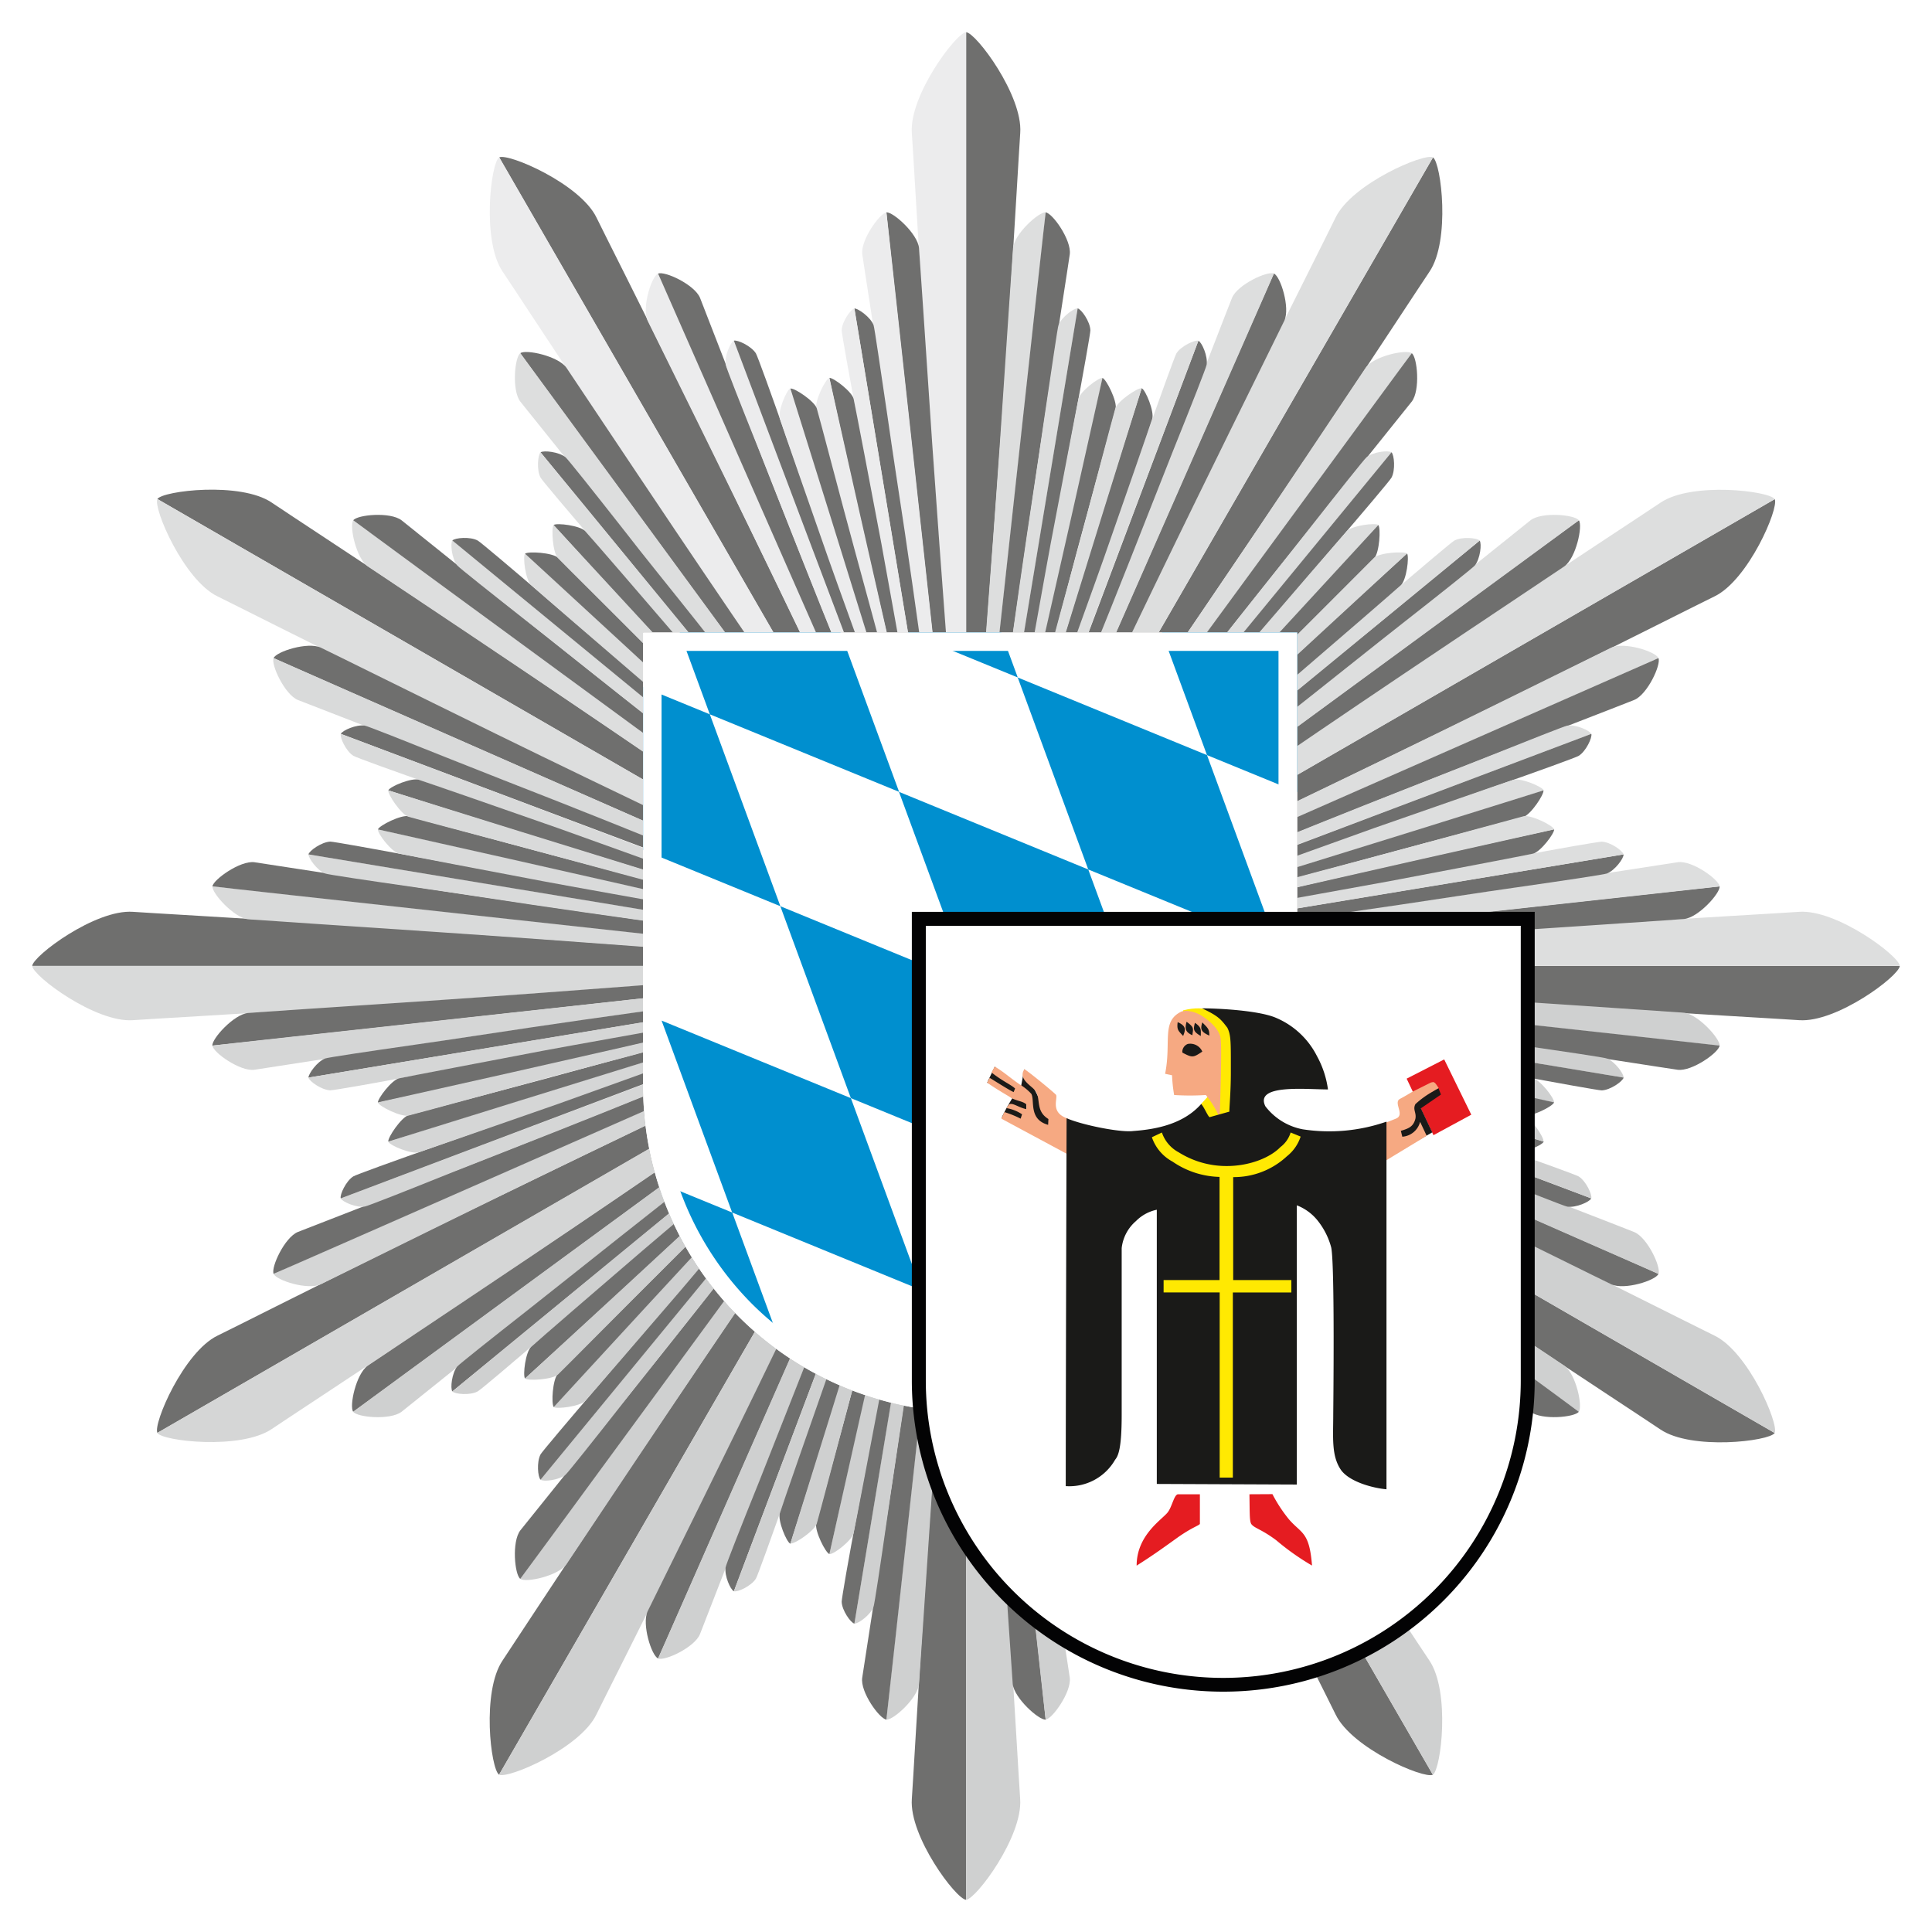 <?xml version="1.0" encoding="UTF-8"?>
<svg width="600" height="600" version="1.1" xmlns="http://www.w3.org/2000/svg">
 <defs>
  <filter id="a" x="-.125" y="-.105" width="1.249" height="1.209" color-interpolation-filters="sRGB">
   <feGaussianBlur stdDeviation="5.156"/>
  </filter>
 </defs>
 <path d="m313.12 101.67c2.046-31.531 3.356-55.246 3.724-60.382 0.839-11.622-13.689-31.081-16.799-31.286v215.79l4.215-0.818c2.435-34.805 6.302-84.015 8.86-123.3z" fill="#6f6f6e"/>
 <path d="m324.74 65.96c-2.046-0.246-9.74 6.65-10.128 11.07-0.184 2.046-2.046 30.242-4.092 60.668-2.824 41.189-6.507 87.186-6.507 87.186l3.253 0.143s17.576-159.05 17.474-159.07z" fill="#dddede"/>
 <path d="m324.74 65.96c2.148 0.225 8.062 8.614 7.489 13.013-0.246 1.944-4.645 29.935-9.208 60.095-6.138 40.923-12.543 86.531-12.543 86.531l-3.212-0.573s17.372-159.07 17.474-159.07z" fill="#6f6f6e"/>
 <path d="m334.68 95.77c-1.187-0.102-5.013 2.721-5.954 5.197-0.307 0.839-2.046 13.034-4.317 28.257-1.575 11.029-3.54 23.756-5.381 36.114-3.151 21.116-6.138 43.706-8.635 60.198l2.783 0.389s21.525-130.16 21.505-130.16z" fill="#dddede"/>
 <path d="m334.68 95.77c1.146 0.266 3.867 4.092 3.949 6.814 0 0.9-2.148 13.034-4.972 28.155-2.046 10.947-4.399 23.51-6.609 35.808-3.806 20.993-8.185 43.481-11.049 59.911l-2.865-0.45s21.505-130.24 21.546-130.24z" fill="#6f6f6e"/>
 <path d="m334.91 123.89c0.532-2.271 6.138-6.63 7.509-6.527 0 0-5.463 25.577-11.929 53.916-4.502 19.807-9.515 40.8-12.768 55.676l-1.821-0.43c4.87-27.009 8.88-49.599 10.415-57.804 2.885-15.101 8.164-42.949 8.594-44.831z" fill="#dddede"/>
 <path d="m346.47 126.86c0.491-2.271-2.844-9.044-4.092-9.494 0 0-16.369 73.661-24.881 109.69l1.923 0.389c7.264-26.457 12.932-48.309 15.08-56.371 4.01-14.855 11.54-42.396 11.97-44.217z" fill="#6f6f6e"/>
 <path d="m286.9 101.67c-2.046-31.531-3.335-55.246-3.724-60.382-0.839-11.622 13.75-31.081 16.86-31.286v215.79l-4.236-0.818c-2.537-34.805-6.323-84.015-8.901-123.3z" fill="#ececed"/>
 <path d="m275.28 65.96c2.046-0.246 9.74 6.65 10.128 11.07 0.184 2.046 2.046 30.242 4.092 60.668 2.865 41.189 6.445 87.145 6.445 87.145l-3.253 0.143s-17.515-159.01-17.413-159.03z" fill="#6f6f6e"/>
 <path d="m275.28 65.98c-2.046 0.225-8.062 8.594-7.489 12.993 0.246 1.944 4.645 29.935 9.208 60.095 6.138 40.923 12.543 86.531 12.543 86.531l3.212-0.573s-17.372-159.07-17.474-159.05z" fill="#ececed"/>
 <path d="m265.34 95.79c1.187 0 5.013 2.701 5.954 5.177 0.307 0.839 2.046 13.034 4.317 28.257 1.575 11.029 3.54 23.756 5.402 36.114 3.151 21.116 6.138 43.706 8.614 60.198l-2.783 0.389s-21.525-130.13-21.505-130.13z" fill="#6f6f6e"/>
 <path d="m265.34 95.79c-1.146 0.266-3.867 4.092-3.949 6.793 0 0.9 2.169 13.034 4.993 28.155 2.046 10.947 4.379 23.51 6.609 35.808 3.785 20.993 8.185 43.481 11.029 59.911l2.865-0.45s-21.505-130.22-21.546-130.22z" fill="#ececed"/>
 <path d="m265.11 123.89c-0.532-2.271-6.282-6.65-7.571-6.548 0 0 5.525 25.597 11.99 53.936 4.522 19.807 9.515 40.8 12.768 55.676l1.821-0.43c-4.87-27.009-8.88-49.599-10.415-57.804-2.844-15.101-8.164-42.949-8.594-44.831z" fill="#6f6f6e"/>
 <path d="m253.49 126.86c-0.491-2.271 2.783-9.064 4.092-9.515 0 0 16.369 73.661 24.942 109.71l-1.923 0.389c-7.264-26.457-12.932-48.309-15.08-56.371-3.99-14.855-11.54-42.396-12.031-44.217z" fill="#ececed"/>
 <path d="m410.53 134.81c17.535-26.272 30.508-46.141 33.393-50.417 6.548-9.637 3.683-33.741 1.105-35.501l-107.91 186.87 4.092 1.412c19.561-28.932 47.327-69.63 69.323-102.37z" fill="#6f6f6e"/>
 <path d="m438.44 109.69c-1.739-1.269-11.765 0.88-14.323 4.522-1.125 1.596-16.819 25.208-33.823 50.519-23.04 34.252-49.23 72.249-49.23 72.249l2.742 1.76s94.716-128.99 94.634-129.05z" fill="#dddede"/>
 <path d="m438.44 109.69c1.739 1.269 2.68 11.499 0 15.019-1.187 1.555-18.988 23.592-38.017 47.43-25.781 32.247-54.161 68.669-54.161 68.669l-2.496-2.046s94.593-129.13 94.675-129.07z" fill="#6f6f6e"/>
 <path d="m432.14 140.46c-0.962-0.675-5.688-0.143-7.734 1.535-0.696 0.573-8.389 10.231-17.883 22.323-6.875 8.758-14.937 18.784-22.733 28.646-13.279 16.697-27.132 34.784-37.567 47.798l2.23 1.739s83.708-102.02 83.687-102.04z" fill="#dddede"/>
 <path d="m432.14 140.46c0.859 0.818 1.269 5.545 0 7.878-0.43 0.818-8.389 10.231-18.415 21.894-7.243 8.471-15.53 18.17-23.612 27.725-13.791 16.369-28.769 33.577-39.511 46.345l-2.271-1.821s83.79-102.04 83.81-102.02z" fill="#6f6f6e"/>
 <path d="m418.29 164.93c1.596-1.698 8.696-2.639 9.76-1.903 0 0-17.515 19.418-37.281 40.739-13.811 14.896-28.646 30.569-38.877 41.844l-1.351-1.31c17.699-20.932 32.472-38.508 37.915-44.851 9.985-11.663 28.523-33.107 29.833-34.518z" fill="#dddede"/>
 <path d="m426.82 173.28c1.575-1.719 2.046-9.249 1.228-10.231 0 0-51.031 55.594-76.383 82.562l1.473 1.31c19.5-19.275 35.337-35.378 41.25-41.291 10.845-10.906 31.122-30.938 32.431-32.35z" fill="#6f6f6e"/>
 <path d="m387.84 121.68c13.996-28.319 24.717-49.496 26.948-54.141 5.095-10.476 27.439-20.052 30.242-18.681l-107.91 186.87-3.253-2.824c15.223-31.408 36.503-75.851 53.977-111.23z" fill="#dddede"/>
 <path d="m395.62 84.95c2.046 0.859 5.115 10.64 3.233 14.671-0.818 1.76-13.423 27.152-26.825 54.55-18.149 37.076-37.976 78.858-37.976 78.858l-2.885-1.514s64.351-146.61 64.454-146.57z" fill="#6f6f6e"/>
 <path d="m395.62 84.95c-2.046-0.859-11.295 3.438-12.993 7.53-0.757 1.801-10.947 28.257-22.078 56.658-15.06 38.427-32.39 81.211-32.39 81.211l3.069 1.105s64.494-146.44 64.392-146.5z" fill="#dddede"/>
 <path d="m372.17 105.82c1.085 0.491 2.987 4.829 2.558 7.448-0.143 0.9-4.645 12.379-10.374 26.6-4.092 10.353-8.819 22.344-13.402 33.986-7.816 19.848-16.533 40.923-22.61 56.433l-2.619-1.044s46.447-123.44 46.447-123.42z" fill="#6f6f6e"/>
 <path d="m372.17 105.82c-1.125-0.327-5.402 1.657-6.814 3.908-0.471 0.778-4.645 12.277-9.76 26.866-3.704 10.517-7.96 22.508-12.277 34.334-7.202 20.073-14.691 41.7-20.461 57.394l2.701 1.044s46.611-123.53 46.611-123.55z" fill="#dddede"/>
 <path d="m357.84 130.05c0.675-2.23-2.046-8.921-3.274-9.474 0 0-8.021 24.942-16.594 52.709-5.995 19.397-12.154 40.104-16.778 54.612l1.801 0.532c9.29-25.822 17.106-47.389 19.868-55.246 5.095-14.528 14.405-41.291 14.978-43.133z" fill="#6f6f6e"/>
 <path d="m346.37 126.83c0.696-2.23 6.916-6.466 8.185-6.261 0 0-22.508 72.045-33.27 107.5l-1.862-0.634c6.936-26.6 12.952-48.309 15.141-56.371 4.01-14.835 11.233-42.396 11.806-44.238z" fill="#dddede"/>
 <path d="m478.32 212.18c28.339-13.996 49.496-24.717 54.141-26.968 10.497-5.074 20.073-27.398 18.702-30.201l-186.87 107.89 2.803 3.253c31.408-15.223 75.851-36.503 111.23-53.977z" fill="#6f6f6e"/>
 <path d="m515.05 204.38c-0.859-2.046-10.619-5.115-14.65-3.253-1.78 0.839-27.152 13.443-54.55 26.845-37.076 18.149-78.777 37.956-78.777 37.956l1.514 2.905s146.5-64.351 146.46-64.454z" fill="#dddede"/>
 <path d="m515.05 204.38c0.859 2.046-3.417 11.295-7.53 12.993-1.801 0.757-28.237 10.947-56.637 22.078-38.447 15.08-81.211 32.452-81.211 32.452l-1.105-3.069s146.44-64.454 146.48-64.454z" fill="#6f6f6e"/>
 <path d="m494.18 227.91c-0.491-1.064-4.829-2.987-7.448-2.558-0.9 0.164-12.277 4.665-26.6 10.394-10.353 4.092-22.344 8.798-33.986 13.382-19.848 7.837-40.923 16.553-56.453 22.63l1.064 2.619s123.44-46.427 123.42-46.468z" fill="#dddede"/>
 <path d="m494.2 227.91c0.348 1.125-1.657 5.422-3.908 6.814-0.778 0.491-12.277 4.665-26.886 9.781-10.517 3.704-22.508 7.96-34.314 12.277-20.073 7.223-41.7 14.712-57.292 20.461l-1.044-2.721s123.42-46.652 123.44-46.611z" fill="#6f6f6e"/>
 <path d="m469.97 242.18c2.23-0.675 8.901 2.046 9.453 3.274 0 0-24.922 8.021-52.688 16.594-19.418 5.995-40.104 12.154-54.612 16.778l-0.532-1.801c25.802-9.29 47.389-17.106 55.246-19.889 14.528-5.074 41.291-14.405 43.133-14.957z" fill="#dddede"/>
 <path d="m473.19 253.65c2.23-0.696 6.404-6.977 6.138-8.185 0 0-72.004 22.63-107.44 33.291l0.634 1.883c26.6-6.957 48.289-12.973 56.351-15.141 14.916-4.051 42.478-11.274 44.319-11.847z" fill="#6f6f6e"/>
 <path d="m465.25 189.53c26.272-17.535 46.161-30.528 50.417-33.414 9.658-6.548 33.761-3.683 35.501-1.105l-186.85 107.91-1.412-4.092c28.871-19.561 69.528-47.409 102.35-69.303z" fill="#dddede"/>
 <path d="m490.33 161.58c1.269 1.719-0.88 11.745-4.522 14.323-1.596 1.125-25.208 16.799-50.519 33.823-34.252 23.04-72.27 49.23-72.27 49.23l-1.739-2.742s128.99-94.798 129.05-94.634z" fill="#6f6f6e"/>
 <path d="m490.33 161.58c-1.269-1.739-11.499-2.701-15.019 0-1.555 1.187-23.592 18.988-47.43 38.038-32.268 25.74-68.669 54.121-68.669 54.121l2.046 2.496s129.13-94.573 129.07-94.655z" fill="#dddede"/>
 <path d="m459.52 167.88c0.696 0.962 0.184 5.668-1.494 7.734-0.593 0.696-10.231 8.389-22.323 17.863-8.778 6.896-18.804 14.957-28.646 22.733-16.697 13.279-34.784 27.152-47.818 37.588l-1.739-2.23s102-83.708 102.02-83.687z" fill="#6f6f6e"/>
 <path d="m459.52 167.88c-0.798-0.859-5.504-1.269-7.857 0-0.798 0.43-10.231 8.389-21.894 18.415-8.451 7.264-18.149 15.551-27.705 23.633-16.369 13.791-33.577 28.769-46.345 39.511l1.821 2.271s102.02-83.79 101.98-83.831z" fill="#dddede"/>
 <path d="m435.07 181.73c1.719-1.596 2.639-8.778 1.903-9.842 0 0-19.397 17.597-40.718 37.363-14.896 13.811-30.692 28.646-41.844 38.877l1.289 1.35c20.953-17.699 38.508-32.472 44.851-37.915 11.663-10.006 33.107-28.523 34.518-29.833z" fill="#6f6f6e"/>
 <path d="m426.74 173.2c1.719-1.575 9.228-2.046 10.231-1.31 0 0-55.573 51.154-82.562 76.464l-1.289-1.473c19.275-19.52 35.378-35.357 41.291-41.25 10.885-10.845 30.958-31.122 32.329-32.431z" fill="#dddede"/>
 <path d="m498.35 313.1c31.511 2.046 55.246 3.356 60.361 3.724 11.643 0.859 31.081-13.709 31.286-16.84h-215.79l0.798 4.236c34.825 2.476 83.974 6.323 123.34 8.88z" fill="#6f6f6e"/>
 <path d="m534.04 324.74c0.246-2.046-6.63-9.74-11.07-10.231-1.944-0.164-30.222-2.046-60.648-4.092-41.209-2.824-87.207-6.507-87.207-6.507l-0.143 3.274s159.07 17.658 159.07 17.556z" fill="#cfd0d0"/>
 <path d="m534.04 324.72c-0.225 2.148-8.614 8.082-13.013 7.509-1.944-0.246-29.935-4.645-60.095-9.208-40.821-6.138-86.531-12.543-86.531-12.543l0.573-3.233s159.07 17.392 159.07 17.474z" fill="#6f6f6e"/>
 <path d="m504.21 334.66c0.123-1.166-2.68-4.993-5.177-5.934-0.839-0.327-13.034-2.148-28.257-4.317-11.029-1.575-23.756-3.54-36.114-5.402-21.096-3.151-43.685-6.138-60.198-8.635l-0.389 2.803s130.13 21.525 130.13 21.485z" fill="#cfd0d0"/>
 <path d="m504.23 334.66c-0.266 1.146-4.092 3.867-6.793 3.97-0.921 0-13.054-2.169-28.175-4.993-10.947-2.046-23.49-4.379-35.808-6.609-20.993-3.785-43.46-8.185-59.891-11.029l0.45-2.885s130.24 21.505 130.22 21.546z" fill="#6f6f6e"/>
 <path d="m476.11 334.91c2.271 0.532 6.65 6.138 6.527 7.509 0 0-25.577-5.484-53.895-11.929-19.807-4.522-40.923-9.515-55.696-12.768l0.45-1.821c26.989 4.849 49.578 8.88 57.783 10.415 15.121 2.885 42.949 8.164 44.831 8.594z" fill="#cfd0d0"/>
 <path d="m473.17 346.45c2.271 0.512 9.024-2.824 9.474-4.092 0 0-73.661-16.369-109.69-24.881l-0.389 1.923c26.457 7.264 48.309 12.932 56.392 15.08 14.835 4.01 42.335 11.561 44.217 11.97z" fill="#6f6f6e"/>
 <path d="m498.35 286.9c31.511-2.046 55.246-3.356 60.361-3.724 11.643-0.839 31.081 13.689 31.286 16.799h-215.79l0.798-4.215c34.825-2.517 83.974-6.302 123.34-8.86z" fill="#dddede"/>
 <path d="m534.04 275.28c0.246 2.046-6.63 9.74-11.07 10.128-1.944 0.184-30.222 2.046-60.648 4.092-41.209 2.824-87.207 6.507-87.207 6.507l-0.143-3.253s159.07-17.576 159.07-17.474z" fill="#6f6f6e"/>
 <path d="m534.04 275.28c-0.205-2.148-8.614-8.185-13.013-7.509-1.944 0.266-29.935 4.665-60.095 9.228-40.821 6.138-86.531 12.543-86.531 12.543l0.573 3.212s159.09-17.372 159.07-17.474z" fill="#dddede"/>
 <path d="m504.21 265.34c0.123 1.166-2.68 4.993-5.177 5.934-0.839 0.327-13.034 2.148-28.257 4.338-11.029 1.575-23.756 3.54-36.114 5.381-21.096 3.151-43.706 6.138-60.198 8.635l-0.389-2.783s130.13-21.546 130.13-21.505z" fill="#6f6f6e"/>
 <path d="m504.21 265.34c-0.266-1.146-4.092-3.867-6.793-3.949-0.9 0-13.034 2.046-28.155 4.972-10.947 2.046-23.49 4.379-35.808 6.609-20.993 3.806-43.46 8.185-59.891 11.049l0.45 2.865s130.22-21.505 130.2-21.546z" fill="#dddede"/>
 <path d="m476.11 265.11c2.271-0.532 6.67-6.282 6.548-7.571 0 0-25.597 5.525-53.916 11.99-19.807 4.502-40.923 9.515-55.696 12.768l0.45 1.821c26.989-4.87 49.578-8.88 57.783-10.415 15.121-2.844 42.949-8.164 44.831-8.594z" fill="#6f6f6e"/>
 <path d="m473.17 253.49c2.271-0.491 9.044 2.783 9.494 4.092 0 0-73.661 16.369-109.71 24.942l-0.389-1.923c26.457-7.264 48.309-12.932 56.392-15.101 14.835-3.99 42.335-11.52 44.217-12.011z" fill="#dddede"/>
 <path d="m465.23 410.51c26.272 17.535 46.141 30.528 50.417 33.414 9.658 6.548 33.761 3.683 35.501 1.105l-186.85-107.91-1.432 4.092c28.892 19.561 69.548 47.327 102.37 69.303z" fill="#6f6f6e"/>
 <path d="m490.31 438.44c1.269-1.739-0.88-11.765-4.502-14.323-1.617-1.105-25.208-16.799-50.519-33.823-34.273-23.04-72.27-49.23-72.27-49.23l-1.739 2.762s128.97 94.675 129.03 94.614z" fill="#cfd0d0"/>
 <path d="m490.31 438.44c-1.269 1.719-11.479 2.68-14.998 0-1.555-1.187-23.612-18.988-47.45-38.017-32.268-25.761-68.669-54.141-68.669-54.141l2.046-2.496s129.13 94.573 129.07 94.655z" fill="#6f6f6e"/>
 <path d="m459.52 432.14c0.696-0.982 0.184-5.688-1.514-7.734-0.573-0.716-10.231-8.389-22.303-17.883-8.778-6.875-18.804-14.937-28.646-22.733-16.717-13.279-34.784-27.152-47.818-37.567l-1.739 2.23s102 83.708 102.02 83.687z" fill="#cfd0d0"/>
 <path d="m459.54 432.14c-0.818 0.859-5.525 1.269-7.878 0-0.798-0.43-10.231-8.389-21.894-18.415-8.471-7.243-18.17-15.551-27.705-23.633-16.369-13.771-33.577-28.748-46.345-39.511l1.821-2.251s102.02 83.79 102 83.81z" fill="#6f6f6e"/>
 <path d="m435.07 418.29c1.698 1.596 2.619 8.778 1.883 9.822 0 0-19.397-17.576-40.698-37.342-14.896-13.811-30.692-28.646-41.844-38.877l1.289-1.371c20.953 17.72 38.508 32.493 44.851 37.936 11.663 9.985 33.107 28.523 34.518 29.833z" fill="#cfd0d0"/>
 <path d="m426.74 426.82c1.719 1.575 9.228 2.046 10.231 1.228 0 0-55.594-51.031-82.562-76.403l-1.289 1.494c19.275 19.5 35.357 35.337 41.271 41.25 10.885 10.845 30.979 31.122 32.35 32.431z" fill="#6f6f6e"/>
 <path d="m478.32 387.84c28.319 13.996 49.496 24.697 54.141 26.948 10.497 5.095 20.052 27.439 18.681 30.242l-186.85-107.91 2.803-3.253c31.408 15.203 75.851 36.503 111.23 53.977z" fill="#cfd0d0"/>
 <path d="m515.05 395.62c-0.859 2.046-10.619 5.115-14.65 3.233-1.78-0.818-27.152-13.423-54.55-26.825-37.097-18.149-78.777-37.976-78.777-37.976l1.514-2.905s146.5 64.372 146.46 64.474z" fill="#6f6f6e"/>
 <path d="m515.05 395.62c0.88-2.046-3.417-11.295-7.53-12.993-1.801-0.757-28.237-10.947-56.637-22.078-38.447-15.08-81.211-32.411-81.211-32.411l-1.125 3.069s146.46 64.494 146.5 64.413z" fill="#cfd0d0"/>
 <path d="m494.18 372.17c-0.491 1.085-4.829 2.987-7.448 2.558-0.9-0.143-12.277-4.665-26.6-10.374-10.333-4.092-22.344-8.819-33.966-13.402-19.868-7.816-40.923-16.533-56.453-22.61l1.064-2.619s123.42 46.447 123.4 46.447z" fill="#6f6f6e"/>
 <path d="m494.18 372.17c0.348-1.125-1.637-5.402-3.908-6.814-0.757-0.471-12.277-4.645-26.866-9.76-10.517-3.704-22.508-7.96-34.314-12.277-20.093-7.202-41.7-14.712-57.292-20.461l-1.044 2.701z" fill="#cfd0d0"/>
 <path d="m469.97 357.84c2.23 0.675 8.901-2.046 9.453-3.294 0 0-24.942-8-52.709-16.574-19.397-5.995-40.084-12.175-54.612-16.799l-0.512 1.801c25.802 9.29 47.368 17.106 55.246 19.889 14.507 5.095 41.271 14.405 43.133 14.978z" fill="#6f6f6e"/>
 <path d="m473.19 346.37c2.21 0.696 6.445 6.916 6.138 8.185 0 0-72.045-22.508-107.5-33.25l0.634-1.862c26.6 6.936 48.309 12.952 56.371 15.121 14.957 4.01 42.519 11.213 44.36 11.806z" fill="#cfd0d0"/>
 <path d="m387.84 478.32c13.975 28.339 24.697 49.496 26.948 54.141 5.095 10.497 27.398 20.073 30.201 18.702l-107.87-186.87-3.253 2.803c15.223 31.408 36.503 75.851 53.977 111.23z" fill="#6f6f6e"/>
 <path d="m395.62 515.05c1.944-0.859 5.115-10.619 3.233-14.65-0.818-1.78-13.423-27.152-26.845-54.55-18.149-37.076-37.956-78.777-37.956-78.777l-2.885 1.514s64.351 146.48 64.454 146.46z" fill="#cfd0d0"/>
 <path d="m395.62 515.05c-2.046 0.859-11.295-3.417-13.013-7.53-0.737-1.801-10.947-28.237-22.057-56.637-15.08-38.447-32.411-81.211-32.411-81.211l3.069-1.125s64.494 146.46 64.413 146.5z" fill="#6f6f6e"/>
 <path d="m372.17 494.2c1.064-0.491 2.967-4.849 2.537-7.468-0.143-0.9-4.665-12.277-10.394-26.6-4.092-10.333-8.798-22.323-13.382-33.966-7.816-19.868-16.553-40.923-22.63-56.453l-2.619 1.064s46.488 123.44 46.488 123.42z" fill="#cfd0d0"/>
 <path d="m372.17 494.2c-1.146 0.348-5.443-1.657-6.834-3.908-0.491-0.778-4.665-12.277-9.781-26.886-3.683-10.517-7.939-22.508-12.175-34.314-7.202-20.073-14.691-41.7-20.461-57.292l2.721-1.044s46.529 123.42 46.529 123.44z" fill="#6f6f6e"/>
 <path d="m357.84 469.91c0.675 2.23-2.046 8.921-3.274 9.474 0 0-8.021-24.942-16.594-52.709-5.995-19.397-12.154-40.084-16.778-54.612l1.801-0.532c9.29 25.822 17.106 47.389 19.868 55.246 5.136 14.528 14.446 41.291 14.978 43.133z" fill="#cfd0d0"/>
 <path d="m346.35 473.19c0.716 2.23 6.977 6.404 8.185 6.138 0 0-22.63-72.004-33.311-107.46l-1.862 0.634c6.936 26.6 12.952 48.309 15.121 56.371 4.092 14.916 11.295 42.478 11.868 44.319z" fill="#6f6f6e"/>
 <path d="m410.49 465.27c17.535 26.252 30.508 46.141 33.414 50.417 6.527 9.637 3.663 33.741 1.084 35.48l-107.91-186.85 4.092-1.412c19.561 28.871 47.368 69.548 69.323 102.37z" fill="#cfd0d0"/>
 <path d="m438.44 490.33c-1.739 1.269-11.765-0.9-14.323-4.522-1.125-1.596-16.799-25.208-33.823-50.519-23.04-34.273-49.23-72.27-49.23-72.27l2.762-1.739s94.696 128.99 94.614 129.05z" fill="#6f6f6e"/>
 <path d="m438.44 490.33c1.739-1.269 2.68-11.499 0-15.019-1.187-1.555-18.988-23.592-38.038-47.45-25.74-32.268-54.121-68.669-54.121-68.669l-2.496 2.046s94.573 129.15 94.655 129.09z" fill="#cfd0d0"/>
 <path d="m432.12 459.52c-0.962 0.675-5.668 0.164-7.734-1.494-0.696-0.593-8.369-10.231-17.863-22.323-6.896-8.778-14.957-18.804-22.733-28.646-13.279-16.717-27.152-34.784-37.567-47.818l2.23-1.739s83.708 102 83.667 102.02z" fill="#6f6f6e"/>
 <path d="m432.12 459.52c0.859-0.798 1.289-5.504 0-7.857-0.43-0.798-8.389-10.231-18.415-21.894-7.243-8.451-15.551-18.149-23.633-27.705-13.771-16.369-28.769-33.577-39.511-46.366l-2.251 1.841s83.79 102.02 83.81 101.98z" fill="#cfd0d0"/>
 <path d="m418.29 435.07c1.575 1.719 8.758 2.639 9.822 1.903 0 0-17.597-19.418-37.342-40.718-13.811-14.896-28.646-30.692-38.877-41.844l-1.351 1.289c17.699 20.953 32.452 38.508 37.895 44.851 10.006 11.663 28.523 33.107 29.853 34.518z" fill="#6f6f6e"/>
 <path d="m426.8 426.74c1.575 1.719 2.046 9.228 1.31 10.231 0 0-51.154-55.573-76.464-82.562l1.473-1.289c19.52 19.275 35.357 35.378 41.25 41.271 10.865 10.906 31.142 30.979 32.431 32.35z" fill="#cfd0d0"/>
 <path d="m286.9 498.35c-2.046 31.511-3.356 55.246-3.724 60.361-0.839 11.643 13.73 31.081 16.84 31.286v-215.79l-4.215 0.798c-2.558 34.825-6.343 83.974-8.901 123.34z" fill="#6f6f6e"/>
 <path d="m275.28 534.04c2.046 0.246 9.74-6.63 10.128-11.07 0.164-1.944 2.046-30.242 4.092-60.668 2.824-41.189 6.507-87.186 6.507-87.186l-3.253-0.143s-17.576 159.05-17.474 159.07z" fill="#cfd0d0"/>
 <path d="m275.28 534.04c-2.148-0.246-8.185-8.614-7.509-13.013 0.266-1.944 4.665-29.935 9.228-60.095 6.138-40.821 12.543-86.531 12.543-86.531l3.212 0.573s-17.392 159.07-17.474 159.07z" fill="#6f6f6e"/>
 <path d="m265.34 504.21c1.166 0.123 5.013-2.68 5.934-5.177 0.327-0.839 2.148-13.034 4.338-28.257 1.575-11.029 3.54-23.756 5.381-36.114 3.151-21.116 6.138-43.706 8.635-60.198l-2.803-0.389s-21.525 130.13-21.485 130.13z" fill="#cfd0d0"/>
 <path d="m265.34 504.23c-1.146-0.266-3.867-4.092-3.949-6.793 0-0.921 2.046-13.054 4.972-28.175 2.046-10.947 4.399-23.49 6.609-35.808 3.806-20.993 8.185-43.46 11.049-59.891l2.865 0.45s-21.505 130.22-21.546 130.22z" fill="#6f6f6e"/>
 <path d="m265.11 476.11c-0.532 2.271-6.138 6.65-7.509 6.527 0 0 5.463-25.577 11.929-53.895 4.502-19.807 9.494-40.923 12.747-55.696l1.841 0.45c-4.87 26.989-8.88 49.578-10.415 57.783-2.844 15.121-8.164 42.949-8.594 44.831z" fill="#cfd0d0"/>
 <path d="m253.49 473.14c-0.512 2.292 2.844 9.044 4.092 9.494 0 0 16.369-73.661 24.881-109.69l-1.944-0.389c-7.243 26.457-12.932 48.309-15.08 56.392-3.929 14.835-11.458 42.314-11.949 44.197z" fill="#6f6f6e"/>
 <path d="m313.1 498.35c2.046 31.511 3.356 55.246 3.724 60.361 0.839 11.643-13.689 31.081-16.799 31.286v-215.79l4.236 0.798c2.435 34.825 6.282 83.974 8.839 123.34z" fill="#cfd0d0"/>
 <path d="m324.74 534.04c-2.046 0.246-9.76-6.65-10.231-11.07-0.164-1.944-2.046-30.222-4.092-60.668-2.824-41.189-6.507-87.186-6.507-87.186l3.274-0.143s17.658 159.07 17.556 159.07z" fill="#6f6f6e"/>
 <path d="m324.74 534.04c2.046-0.205 8.062-8.594 7.489-12.993-0.246-1.944-4.645-29.935-9.208-60.095-6.138-40.821-12.543-86.531-12.543-86.531l-3.212 0.573s17.372 159.07 17.474 159.05z" fill="#cfd0d0"/>
 <path d="m334.66 504.21c-1.166 0.123-4.993-2.68-5.934-5.177-0.327-0.839-2.148-13.034-4.317-28.257-1.575-11.029-3.56-23.756-5.402-36.114-3.151-21.096-6.138-43.706-8.635-60.198l2.803-0.389s21.525 130.13 21.485 130.13z" fill="#6f6f6e"/>
 <path d="m334.66 504.23c1.146-0.266 3.867-4.092 3.949-6.814 0-0.9-2.046-13.034-4.972-28.155-2.046-10.947-4.379-23.49-6.609-35.808-3.785-20.993-8.185-43.46-11.029-59.891l-2.885 0.45s21.505 130.24 21.546 130.22z" fill="#cfd0d0"/>
 <path d="m334.91 476.11c0.512 2.271 6.282 6.67 7.571 6.548 0 0-5.545-25.597-11.99-53.916-4.522-19.807-9.515-40.923-12.768-55.696l-1.821 0.45c4.87 26.989 8.86 49.578 10.415 57.783 2.885 15.121 8.144 42.949 8.594 44.831z" fill="#6f6f6e"/>
 <path d="m346.45 473.14c0.512 2.292-2.762 9.064-3.97 9.515 0 0-16.471-73.661-24.963-109.71l2.046-0.389c7.264 26.457 12.932 48.309 15.08 56.371 3.847 14.855 11.397 42.355 11.806 44.217z" fill="#cfd0d0"/>
 <path d="m189.49 465.23c-17.535 26.272-30.508 46.079-33.393 50.417-6.568 9.658-3.704 33.761-1.105 35.501l107.91-186.85-4.092-1.432c-19.643 28.892-47.43 69.548-69.323 102.37z" fill="#6f6f6e"/>
 <path d="m161.58 490.33c1.719 1.269 11.745-0.9 14.323-4.522 1.125-1.617 16.799-25.229 33.823-50.519 23.04-34.273 49.23-72.27 49.23-72.27l-2.742-1.76s-94.798 129.01-94.634 129.07z" fill="#cfd0d0"/>
 <path d="m161.58 490.33c-1.739-1.269-2.701-11.499 0-15.039 1.207-1.535 19.009-23.592 38.038-47.43 25.761-32.268 54.121-68.669 54.121-68.669l2.517 2.046s-94.593 129.13-94.675 129.09z" fill="#6f6f6e"/>
 <path d="m167.88 459.54c0.962 0.675 5.688 0.143 7.734-1.535 0.696-0.573 8.389-10.231 17.863-22.303 6.896-8.778 14.957-18.804 22.733-28.646 13.279-16.717 27.152-34.784 37.588-47.818l-2.23-1.739s-83.728 102.02-83.687 102.04z" fill="#cfd0d0"/>
 <path d="m167.88 459.54c-0.859-0.818-1.269-5.525 0-7.878 0.45-0.798 8.41-10.231 18.415-21.894 7.264-8.471 15.551-18.17 23.633-27.725 13.791-16.267 28.769-33.577 39.511-46.345l2.271 1.821s-83.81 102.04-83.831 102.02z" fill="#6f6f6e"/>
 <path d="m181.73 435.07c-1.596 1.698-8.778 2.619-9.842 1.883 0 0 17.597-19.397 37.363-40.698 13.791-14.896 28.646-30.692 38.877-41.844l1.35 1.289c-17.699 20.953-32.493 38.508-37.915 44.851-10.006 11.663-28.523 33.107-29.833 34.518z" fill="#cfd0d0"/>
 <path d="m173.2 426.74c-1.575 1.698-2.046 9.228-1.228 10.231 0 0 51.031-55.594 76.383-82.562l-1.473-1.31c-19.52 19.295-35.357 35.378-41.25 41.291-10.845 10.885-31.122 30.979-32.431 32.35z" fill="#6f6f6e"/>
 <path d="m212.18 478.32c-13.934 28.319-24.717 49.496-26.968 54.141-5.074 10.497-27.418 20.052-30.222 18.681l107.91-186.85 3.253 2.803c-15.223 31.408-36.503 75.851-53.977 111.23z" fill="#cfd0d0"/>
 <path d="m204.38 515.05c-2.046-0.859-5.115-10.64-3.253-14.65 0.839-1.78 13.443-27.152 26.845-54.55 18.149-37.097 37.956-78.777 37.956-78.777l2.905 1.514s-64.351 146.5-64.454 146.46z" fill="#6f6f6e"/>
 <path d="m204.38 515.05c2.046 0.88 11.295-3.417 12.993-7.53 0.737-1.801 10.947-28.257 22.078-56.658 15.06-38.427 32.39-81.211 32.39-81.211l-3.069-1.105s-64.392 146.46-64.392 146.5z" fill="#cfd0d0"/>
 <path d="m227.91 494.18c-1.064-0.491-2.987-4.829-2.558-7.448 0.143-0.9 4.665-12.379 10.394-26.6 4.092-10.353 8.798-22.344 13.402-33.986 7.816-19.848 16.533-40.923 22.61-56.433l2.619 1.064s-46.427 123.42-46.468 123.4z" fill="#6f6f6e"/>
 <path d="m227.91 494.18c1.146 0.348 5.443-1.657 6.834-3.908 0.491-0.778 4.665-12.379 9.781-26.886 3.704-10.497 7.939-22.508 12.175-34.314 7.223-20.073 14.712-41.7 20.461-57.394l-2.721-1.044s-46.55 123.55-46.529 123.55z" fill="#cfd0d0"/>
 <path d="m242.18 469.97c-0.675 2.23 2.046 8.901 3.274 9.453 0 0 8-24.942 16.574-52.709 6.016-19.397 12.277-40.084 16.799-54.612l-1.801-0.512c-9.29 25.802-17.106 47.368-19.868 55.246-5.095 14.507-14.425 41.271-14.978 43.133z" fill="#6f6f6e"/>
 <path d="m253.65 473.19c-0.696 2.21-6.936 6.445-8.185 6.138 0 0 22.508-72.045 33.25-107.5l1.862 0.634c-6.916 26.6-12.952 48.309-15.121 56.371-4.01 14.957-11.233 42.519-11.806 44.36z" fill="#cfd0d0"/>
 <path d="m121.7 387.82c-28.339 13.996-49.496 24.717-54.141 26.968-10.497 5.095-20.073 27.398-18.681 30.201l186.89-107.89-2.824-3.253c-31.429 15.223-75.891 36.524-111.25 53.977z" fill="#6f6f6e"/>
 <path d="m84.97 395.6c0.859 2.046 10.619 5.136 14.65 3.253 1.76-0.818 27.152-13.443 54.55-26.845 37.076-18.149 78.858-37.956 78.858-37.956l-1.514-2.905s-146.59 64.372-146.54 64.454z" fill="#d5d6d6"/>
 <path d="m84.97 395.6c-0.859-2.046 3.417-11.274 7.509-12.993 1.821-0.757 28.257-10.947 56.658-22.057 38.427-15.08 81.211-32.411 81.211-32.411l1.105 3.069s-146.44 64.494-146.48 64.392z" fill="#6f6f6e"/>
 <path d="m105.82 372.17c0.491 1.064 4.829 2.967 7.448 2.537 0.921-0.143 12.379-4.665 26.6-10.394 10.353-4.092 22.344-8.798 33.986-13.382 19.848-7.837 40.923-16.553 56.433-22.63l-1.044-2.619s-123.44 46.488-123.42 46.488z" fill="#d5d6d6"/>
 <path d="m105.82 372.17c-0.348-1.146 1.657-5.443 3.908-6.834 0.778-0.491 12.277-4.665 26.866-9.781 10.538-3.704 22.508-7.96 34.334-12.277 20.073-7.202 41.7-14.691 57.292-20.461l1.064 2.721z" fill="#6f6f6e"/>
 <path d="m130.05 357.84c-2.23 0.696-8.921-2.046-9.453-3.274 0 0 24.922-8 52.688-16.574 19.397-6.016 40.104-12.175 54.612-16.799l0.532 1.801c-25.802 9.29-47.389 17.106-55.246 19.889-14.528 5.074-41.291 14.384-43.133 14.957z" fill="#d5d6d6"/>
 <path d="m126.83 346.35c-2.23 0.696-6.466 6.936-6.241 8.185 0 0 72.024-22.508 107.48-33.27l-0.634-1.862c-26.6 6.936-48.289 12.952-56.371 15.141-14.835 4.01-42.396 11.233-44.238 11.806z" fill="#6f6f6e"/>
 <path d="m134.81 410.35c-26.252 17.535-46.12 30.528-50.397 33.434-9.637 6.548-33.843 3.806-35.582 1.228l186.96-108.04 1.412 4.092c-28.892 19.541-69.548 47.471-102.39 69.282z" fill="#d5d6d6"/>
 <path d="m109.69 438.44c-1.269-1.739 0.88-11.765 4.522-14.323 1.596-1.125 25.208-16.799 50.519-33.823 34.252-23.04 72.27-49.23 72.27-49.23l1.739 2.742s-128.99 94.716-129.05 94.634z" fill="#6f6f6e"/>
 <path d="m109.69 438.44c1.248 1.739 11.479 2.68 15.019 0 1.535-1.187 23.592-18.988 47.43-38.017 32.247-25.781 68.669-54.161 68.669-54.161l-2.046-2.496s-129.13 94.593-129.07 94.675z" fill="#cfd0d0"/>
 <path d="m140.48 432.12c-0.675-0.962-0.164-5.668 1.514-7.734 0.593-0.696 10.231-8.369 22.323-17.863 8.758-6.896 18.804-14.957 28.646-22.733 16.697-13.279 34.784-27.152 47.818-37.588l1.719 2.23s-102 83.728-102.02 83.687z" fill="#6f6f6e"/>
 <path d="m140.48 432.12c0.798 0.859 5.525 1.289 7.857 0 0.818-0.409 10.231-8.389 21.894-18.415 8.471-7.243 18.17-15.551 27.725-23.633 16.369-13.791 33.577-28.769 46.345-39.511l-1.821-2.271s-102.04 83.81-102 83.831z" fill="#cfd0d0"/>
 <path d="m164.93 418.29c-1.698 1.575-2.619 8.758-1.882 9.822 0 0 19.397-17.597 40.718-37.342 14.896-13.811 30.569-28.646 41.844-38.877l-1.31-1.35c-20.932 17.72-38.488 32.472-44.831 37.915-11.663 9.985-33.127 28.503-34.539 29.833z" fill="#6f6f6e"/>
 <path d="m173.3 426.86c-1.719 1.575-9.249 2.046-10.231 1.248 0 0 55.573-51.031 82.562-76.403l1.31 1.473c-19.295 19.52-35.378 35.357-41.291 41.25-10.906 10.845-30.938 31.122-32.35 32.431z" fill="#cfd0d0"/>
 <path d="m101.67 286.9c-31.531-2.046-55.246-3.356-60.361-3.724-11.643-0.859-31.081 13.689-31.306 16.799h215.79l-0.798-4.236c-34.825-2.496-84.035-6.282-123.32-8.839z" fill="#6f6f6e"/>
 <path d="m65.98 275.26c-0.246 2.046 6.63 9.74 11.07 10.231 1.944 0.164 30.222 2.046 60.648 4.092 41.189 2.783 87.145 6.364 87.145 6.364l0.123-3.274s-158.96-17.515-158.99-17.413z" fill="#d9dada"/>
 <path d="m65.98 275.26c0.225-2.046 8.594-8.062 13.013-7.489 2.046 0.266 29.935 4.645 60.095 9.208 40.923 6.138 86.531 12.543 86.531 12.543l-0.573 3.233s-159.09-17.392-159.07-17.495z" fill="#6f6f6e"/>
 <path d="m95.79 265.34c0 1.166 2.701 4.993 5.177 5.934 0.859 0.327 13.054 2.148 28.278 4.317 11.029 1.575 23.735 3.56 36.114 5.402 21.096 3.151 43.685 6.138 60.177 8.635l0.409-2.803s-130.16-21.525-130.16-21.485z" fill="#d9dada"/>
 <path d="m95.79 265.34c0.266-1.146 4.092-3.867 6.793-3.97 0.921 0 13.054 2.169 28.155 4.993 10.967 2.046 23.51 4.379 35.828 6.609 20.993 3.785 43.46 8.185 59.891 11.029l-0.45 2.885s-130.22-21.505-130.22-21.546z" fill="#6f6f6e"/>
 <path d="m123.89 265.09c-2.251-0.532-6.63-6.138-6.527-7.509 0 0 25.577 5.484 53.916 11.949 19.807 4.502 40.8 9.494 55.696 12.747l-0.45 1.821c-26.989-4.849-49.599-8.86-57.804-10.415-15.101-2.844-42.949-8.164-44.831-8.594z" fill="#d9dada"/>
 <path d="m126.86 253.49c-2.271-0.512-9.024 2.824-9.494 4.092 0 0 73.661 16.369 109.71 24.881l0.389-1.923c-26.457-7.264-48.309-12.932-56.392-15.08-14.855-3.949-42.396-11.499-44.217-11.97z" fill="#6f6f6e"/>
 <path d="m101.67 313.1c-31.531 2.046-55.246 3.356-60.382 3.724-11.622 0.839-31.081-13.73-31.286-16.84h215.79l-0.798 4.215c-34.825 2.496-84.035 6.343-123.32 8.901z" fill="#d9dada"/>
 <path d="m65.96 324.72c-0.246-2.046 6.65-9.74 11.09-10.128 1.944-0.184 30.222-2.046 60.648-4.092 41.189-2.824 87.207-6.507 87.207-6.507l0.123 3.253s-159.05 17.576-159.07 17.474z" fill="#6f6f6e"/>
 <path d="m65.96 324.72c0.225 2.148 8.614 8.082 13.013 7.509 1.944-0.266 29.956-4.665 60.116-9.228 40.923-6.138 86.531-12.543 86.531-12.543l-0.593-3.212s-159.07 17.372-159.07 17.474z" fill="#d5d6d6"/>
 <path d="m95.79 334.66c0-1.166 2.701-4.993 5.177-5.934 0.859-0.327 13.054-2.148 28.278-4.338 11.029-1.575 23.735-3.54 36.114-5.381 21.096-3.151 43.685-6.138 60.198-8.635l0.389 2.783s-130.16 21.546-130.16 21.505z" fill="#6f6f6e"/>
 <path d="m95.79 334.66c0.266 1.146 4.092 3.867 6.814 3.949 0.9 0 13.034-2.046 28.134-4.972 10.967-2.046 23.51-4.379 35.828-6.609 20.993-3.806 43.46-8.185 59.891-11.049l-0.45-2.865s-130.22 21.505-130.22 21.546z" fill="#d5d6d6"/>
 <path d="m123.91 334.89c-2.271 0.532-6.67 6.302-6.568 7.571 0 0 25.597-5.525 53.936-11.99 19.807-4.502 40.8-9.494 55.696-12.768l-0.45-1.821c-26.989 4.87-49.578 8.88-57.783 10.415-15.121 2.905-42.949 8.164-44.831 8.594z" fill="#6f6f6e"/>
 <path d="m126.86 346.45c-2.271 0.491-9.044-2.762-9.515-4.092 0 0 73.661-16.369 109.73-24.942l0.389 1.923c-26.457 7.264-48.309 12.932-56.392 15.101-14.855 4.051-42.396 11.581-44.217 12.011z" fill="#d5d6d6"/>
 <path d="m134.81 189.49c-26.313-17.535-46.161-30.508-50.437-33.414-9.658-6.548-33.761-3.683-35.501-1.105l186.85 107.91 1.412-4.092c-28.892-19.623-69.589-47.409-102.33-69.303z" fill="#6f6f6e"/>
 <path d="m109.71 161.58c-1.269 1.698 0.859 11.745 4.502 14.323 1.596 1.105 25.208 16.799 50.519 33.823 34.252 23.04 72.27 49.23 72.27 49.23l1.739-2.762s-128.97-94.777-129.03-94.614z" fill="#dddede"/>
 <path d="m109.71 161.58c1.269-1.739 11.479-2.701 14.998 0 1.555 1.187 23.612 19.009 47.45 38.038 32.268 25.74 68.669 54.121 68.669 54.121l-2.046 2.496s-129.13-94.593-129.07-94.655z" fill="#6f6f6e"/>
 <path d="m140.48 167.86c-0.675 0.962-0.164 5.688 1.535 7.755 0.573 0.696 10.231 8.369 22.303 17.863 8.758 6.875 18.804 14.937 28.646 22.733 16.697 13.279 34.784 27.152 47.818 37.567l1.739-2.21s-102.02-83.728-102.04-83.708z" fill="#dddede"/>
 <path d="m140.48 167.86c0.798-0.859 5.525-1.269 7.857 0 0.818 0.43 10.231 8.389 21.914 18.415 8.451 7.264 18.149 15.551 27.705 23.633 16.369 13.771 33.577 28.769 46.345 39.511l-1.821 2.251s-102.02-83.769-102-83.81z" fill="#6f6f6e"/>
 <path d="m164.95 181.71c-1.719-1.575-2.639-8.696-1.923-9.76 0 0 19.418 17.535 40.739 37.281 14.896 13.811 30.692 28.646 41.844 38.877l-1.289 1.371c-20.953-17.72-38.508-32.493-44.851-37.915-11.663-10.006-33.127-28.523-34.518-29.853z" fill="#dddede"/>
 <path d="m173.28 173.2c-1.719-1.575-9.228-2.046-10.231-1.248 0 0 55.594 51.031 82.582 76.403l1.289-1.473c-19.295-19.52-35.378-35.357-41.312-41.271-10.885-10.845-30.897-31.122-32.329-32.411z" fill="#6f6f6e"/>
 <path d="m121.7 212.16c-28.319-13.914-49.496-24.697-54.141-26.948-10.497-5.095-20.052-27.439-18.681-30.242l186.85 107.91-2.701 3.253c-31.511-15.203-75.953-36.503-111.33-53.977z" fill="#dddede"/>
 <path d="m84.97 204.38c0.839-2.046 10.619-5.136 14.65-3.253 1.78 0.818 27.152 13.423 54.55 26.845 37.076 18.149 78.777 37.956 78.777 37.956l-1.514 2.885s-146.5-64.331-146.46-64.433z" fill="#6f6f6e"/>
 <path d="m84.97 204.38c-0.88 1.944 3.417 11.274 7.509 12.993 1.821 0.737 28.257 10.926 56.658 22.057 38.447 15.101 81.211 32.472 81.211 32.472l1.105-3.069s-146.44-64.454-146.48-64.454z" fill="#d9dada"/>
 <path d="m105.84 227.91c0.491-1.064 4.829-2.987 7.448-2.558 0.9 0.143 12.277 4.665 26.6 10.394 10.231 4.092 22.344 8.798 33.966 13.382 19.848 7.816 40.923 16.533 56.453 22.508l-1.064 2.639s-123.42-46.325-123.4-46.366z" fill="#6f6f6e"/>
 <path d="m105.84 227.91c-0.348 1.125 1.637 5.402 3.908 6.814 0.757 0.491 12.277 4.665 26.866 9.76 10.497 3.704 22.508 7.96 34.314 12.277 20.073 7.202 41.7 14.712 57.394 20.461l1.044-2.701s-123.53-46.652-123.53-46.611z" fill="#d9dada"/>
 <path d="m130.05 242.16c-2.23-0.675-8.921 2.046-9.453 3.294 0 0 24.922 8 52.688 16.574 19.418 5.995 40.104 12.277 54.612 16.799l0.532-1.801c-25.802-9.29-47.389-17.106-55.246-19.889-14.528-5.095-41.291-14.405-43.133-14.978z" fill="#6f6f6e"/>
 <path d="m126.83 253.65c-2.23-0.716-6.445-6.936-6.241-8.185 0 0 72.024 22.508 107.5 33.25l-0.655 1.862c-26.6-6.936-48.289-12.952-56.351-15.121-14.855-4.031-42.417-11.233-44.258-11.806z" fill="#d9dada"/>
 <path d="m212.18 121.68c-13.934-28.319-24.697-49.496-26.948-54.141-5.095-10.476-27.398-20.073-30.201-18.661l107.87 186.89 3.253-2.824c-15.223-31.449-36.503-75.891-53.977-111.27z" fill="#6f6f6e"/>
 <path d="m204.38 84.95c-2.046 0.859-5.115 10.619-3.253 14.671 0.839 1.76 13.443 27.152 26.866 54.55 18.149 37.076 37.976 78.858 37.976 78.858l2.885-1.514s-64.351-146.61-64.474-146.57z" fill="#ececed"/>
 <path d="m204.38 84.97c2.046-0.88 11.295 3.397 13.013 7.509 0.737 1.801 10.926 28.257 22.057 56.658 15.101 38.427 32.452 81.211 32.452 81.211l-3.069 1.105s-64.454-146.44-64.454-146.48z" fill="#6f6f6e"/>
 <path d="m227.91 105.8c-1.064 0.491-2.967 4.849-2.537 7.468 0.143 0.9 4.665 12.379 10.374 26.6 4.092 10.333 8.819 22.344 13.402 33.966 7.816 19.868 16.533 40.923 22.61 56.453l2.619-1.064s-46.427-123.44-46.468-123.42z" fill="#ececed"/>
 <path d="m227.91 105.8c1.125-0.327 5.422 1.678 6.834 3.929 0.471 0.757 4.665 12.277 9.76 26.866 3.704 10.517 7.96 22.508 12.277 34.314 7.202 20.093 14.691 41.7 20.461 57.394l-2.701 1.044s-46.673-123.53-46.632-123.55z" fill="#6f6f6e"/>
 <path d="m242.18 130.03c-0.675-2.23 2.046-8.86 3.233-9.392 0 0 8.062 24.881 16.635 52.647 5.995 19.397 12.154 40.084 16.778 54.612l-1.801 0.512c-9.269-25.802-17.106-47.368-19.868-55.246-5.095-14.507-14.405-41.271-14.978-43.133z" fill="#ececed"/>
 <path d="m253.65 126.81c-0.696-2.21-6.957-6.404-8.185-6.138 0 0 22.63 71.983 33.311 107.44l1.862-0.634c-6.936-26.6-12.952-48.309-15.121-56.371-4.072-14.875-11.274-42.437-11.868-44.299z" fill="#6f6f6e"/>
 <path d="m189.49 134.81c-17.515-26.313-30.508-46.181-33.393-50.458-6.548-9.658-3.663-33.782-1.064-35.521l107.87 186.89-4.092 1.412c-19.643-28.892-47.409-69.589-69.323-102.33z" fill="#ececed"/>
 <path d="m161.58 109.69c1.719-1.289 11.765 0.88 14.323 4.502 1.125 1.617 16.799 25.229 33.823 50.54 23.04 34.252 49.23 72.249 49.23 72.249l-2.762 1.76s-94.777-128.99-94.614-129.05z" fill="#6f6f6e"/>
 <path d="m161.58 109.69c-1.739 1.248-2.68 11.479 0 15.019 1.187 1.535 18.988 23.592 38.017 47.43 25.781 32.247 54.161 68.669 54.161 68.669l2.496-2.046s-94.593-129.13-94.675-129.07z" fill="#dddede"/>
 <path d="m167.88 140.48c0.962-0.675 5.688-0.164 7.734 1.514 0.716 0.573 8.389 10.231 17.883 22.303 6.793 8.778 14.978 18.804 22.733 28.585 13.279 16.717 27.152 34.784 37.567 47.818l-2.23 1.739s-83.708-101.94-83.687-101.96z" fill="#6f6f6e"/>
 <path d="m167.88 140.48c-0.859 0.798-1.269 5.504 0 7.857 0.43 0.798 8.389 10.231 18.415 21.894 7.243 8.451 15.551 18.17 23.633 27.705 13.771 16.369 28.646 33.598 39.511 46.366l2.251-1.821s-83.769-102.04-83.81-102z" fill="#dddede"/>
 <path d="m181.73 164.93c-1.596-1.698-8.778-2.619-9.822-1.882 0 0 17.576 19.397 37.342 40.698 13.811 14.896 28.646 30.692 38.877 41.844l1.35-1.289c-17.699-20.953-32.472-38.508-37.915-44.851-9.985-11.663-28.503-33.107-29.833-34.518z" fill="#6f6f6e"/>
 <path d="m173.22 173.26c-1.575-1.698-2.046-9.208-1.31-10.231 0 0 51.154 55.573 76.464 82.541l-1.494 1.289c-19.5-19.275-35.337-35.357-41.25-41.271-10.845-10.865-31.122-30.897-32.411-32.329z" fill="#dddede"/>
 <path transform="matrix(2.046 0 0 2.046 10 10)" d="m142.29 209.47a49.57 49.57 0 0 1-49.57-50v-68.36h99.28v68.35a49.65 49.65 0 0 1-49.71 50.01z" fill="#4c4c4c" filter="url(#a)"/>
 <path d="m301.14 438.6a101.43 101.43 0 0 1-101.43-102.3v-139.87h203.14v139.85a101.59 101.59 0 0 1-101.71 102.33z" fill="#fff" stroke-width="2.046"/>
 <path d="m211.09 196.42 9.351 25.413 58.784 24.085-18.215-49.497zm9.351 25.413-20.725-8.496v50.633l42.641 17.468zm61.522-25.413 34.113 13.975-5.139-13.975zm78.867 0 14.011 38.08 28.009 11.473v-49.554zm14.011 38.08-58.784-24.105 21.912 59.625 58.784 24.083zm-36.873 35.518-58.782-24.101 21.932 59.621 58.784 24.085zm-36.85 35.518-58.782-24.101 21.912 59.601 58.805 24.105zm-36.871 35.5-58.784-24.083 21.912 59.597-22.994-9.419a101.43 101.43 0 0 0 39.168 53.319l-16.145-43.883 58.762 24.093zm95.676-11.413 21.916 59.601 5.231 2.142a101.59 101.59 0 0 0 15.29-44.359zm21.916 59.601-58.766-24.083 21.916 59.601 4.284 1.758a101.59 101.59 0 0 0 34.927-30.859zm-36.85 35.518-58.784-24.083 13.935 37.865a101.43 101.43 0 0 0 0.999 0.072 101.59 101.59 0 0 0 45.078-10.518z" fill="#008fcf" stroke-width="2.046"/>
 <path d="m397.05 202.15v134.12a96.169 96.169 0 0 1-28.155 68.628 95.841 95.841 0 0 1-135.39 0 96.394 96.394 0 0 1-28.053-68.607v-134.15h191.6m-95.903 236.45a101.59 101.59 0 0 0 101.71-102.33v-139.85h-203.14v139.87a101.43 101.43 0 0 0 101.43 102.31z" fill="#fff"/>
 <path d="m285.68 428.64a94.552 94.552 0 1 0 189.1 0v-143.23h-189.1v143.23" fill="#fff"/>
 <path d="m379.9 525.36a96.619 96.619 0 0 1-96.721-96.721v-145.46h193.44v145.46a96.619 96.619 0 0 1-96.721 96.721zm-92.383-237.84v141.18a92.385 92.385 0 1 0 184.77 0v-141.18z" fill="#030304"/>
 <path d="m448.51 329.01 8.41 17.167-11.745 6.364-8.328-17.556 11.663-5.975" fill="#e51c21"/>
 <path d="m431.79 355.06h7.039l5.975-3.397-3.54-7.468 6.241-4.276-0.798-2.026-7.878 4.502" fill="#1a1a18"/>
 <path d="m316.08 337.98-7.141-6.732-2.373 4.972 9.515 4.42m9.576 6.323-7.571-14.916-1.105 5.975 8.676 17.085m-6.875-15.285h-3.601a61.241 61.241 0 0 0-4.092 7.243l7.591 0.9" fill="#1a1a18"/>
 <path d="m367.44 313.75c-0.573 1.166 3.09 0.348 3.54 1.616s4.092 25.229 4.092 25.229l-2.046 2.23v5.791h9.965v-33.516c-4.624-0.348-8.328-3.151-15.448-1.35" fill="#ffe902"/>
 <path d="m367.83 314.04h-0.675c-6.67 2.946-3.294 9.392-5.32 19.438l2.148 0.45a48.637 48.637 0 0 0 0.655 6.138 76.342 76.342 0 0 0 9.842 0 30.058 30.058 0 0 1 3.888 6.138l0.45-0.225s0.798-22.037 0.184-23.838c-0.552-2.824-3.724-5.422-6.138-6.896a10.333 10.333 0 0 0-5.095-1.35m-58.847 17.351-1.003 1.821c3.601 2.824 5.975 3.724 7.325 4.972l-0.45 1.125c-1.903-0.9-6.425-3.847-7.448-4.42l-0.798 1.473c3.519 2.476 6.793 4.195 7.468 4.747 1.923 1.023 3.724 1.023 4.747 2.046v1.453c-2.599-0.552-4.297-2.148-5.422-1.453l-0.798 1.125a12.277 12.277 0 0 1 4.87 1.923l-0.45 1.351a30.692 30.692 0 0 0-5.054-2.046l-0.921 2.046 20.809 11.192v-11.111a11.315 11.315 0 0 1-1.882-0.88c-3.274-2.046-1.473-5.422-1.923-6.548 0-0.225-7.1-6.138-9.822-8.021-2.271 3.151 2.599 5.32 3.499 6.896 1.575 2.373-0.123 6.138 3.949 8.594l-0.102 1.801c-6.138-1.698-4.092-7.468-5.218-9.617a15.714 15.714 0 0 0-3.601-2.926c-3.049-2.087-4.931-3.888-7.775-5.545zm136.05 4.829a2.312 2.312 0 0 0-0.9 0.266l-5.525 2.762c-2.251 1.371-3.785 2.169-3.785 2.169-2.169 1.187 1.719 4.972-1.269 6.138-1.35 0.532-2.619 1.085-3.519 1.33v11.929l13.095-7.939-2.046-4.338a6.138 6.138 0 0 1-5.525 4.624l-0.45-1.821c2.353-0.716 3.888-1.248 4.522-3.785 0.368-1.882-0.9-2.803 0-4.522a29.505 29.505 0 0 1 5.504-3.97c0.737-0.471 1.453-0.818 1.719-1.003-0.737-1.064-1.085-1.841-1.821-1.882z" fill="#f6a982"/>
 <path d="m373.29 313.14c5.156 2.435 5.872 3.417 7.878 6.036 1.166 2.353 1.085 4.522 1.085 13.934 0 6.138-0.552 11.847-0.45 12.113l-6.138 1.719c-0.532-0.184-1.616-2.967-2.619-4.092-5.422 6.138-13.709 7.857-21.014 8.389-4.092 0.552-16.021-1.882-20.789-3.97 0 0-0.246 78.265-0.266 114.26a16.369 16.369 0 0 0 15.326-8.185c0.962-1.166 2.046-3.438 2.046-13.832v-51.89a12.911 12.911 0 0 1 4.44-8.41 12.747 12.747 0 0 1 6.466-3.519v85.161l43.481 0.184v-86.716a15.346 15.346 0 0 1 6.589 4.89 22.692 22.692 0 0 1 4.092 8.185c1.166 5.422 0.634 50.888 0.634 51.89 0 7.223-0.634 12.829 2.435 17.269 2.701 3.704 10.026 5.606 14.098 5.954v-114.17a54.018 54.018 0 0 1-26.027 2.373 19.091 19.091 0 0 1-11.581-7.141c-3.438-6.977 12.563-5.238 19.438-5.238a29.751 29.751 0 0 0-3.417-10.353 25.29 25.29 0 0 0-13.279-12.113c-5.422-2.046-17.003-2.721-22.508-2.721" fill="#1a1a18"/>
 <path d="m382.79 365.56a24.165 24.165 0 0 0 16.84-6.445 12.952 12.952 0 0 0 4.297-6.138l-3.11-1.269a8.839 8.839 0 0 1-3.171 4.522c-3.049 3.171-9.371 5.893-16.717 5.893a27.909 27.909 0 0 1-14.896-4.276 10.926 10.926 0 0 1-5.197-6.138l-3.11 1.473a13.545 13.545 0 0 0 6.425 7.571 26.845 26.845 0 0 0 14.589 4.747v32.043h-17.372v3.826h17.413v57.517h4.092v-57.497h18.17v-3.847h-18.067v-32.063" fill="#ffe902"/>
 <path d="m365.72 464.08c-1.166 0.348-1.739 3.888-3.09 5.606-1.76 2.251-9.637 7.039-9.637 16.533 5.238-3.335 7.489-4.972 12.911-8.86 4.399-3.069 6.323-3.519 6.732-4.092v-9.208h-6.916m22.303 0c0.102 5.872 0 8.185 0.552 9.208 0.982 1.371 3.069 1.555 7.775 5.074a77.344 77.344 0 0 0 11.111 7.857c-0.818-10.579-3.253-9.842-7.141-14.323a45.015 45.015 0 0 1-5.156-7.857z" fill="#e51c21"/>
 <path d="m365.72 464.08c-1.166 0.348-1.739 3.888-3.09 5.606-1.76 2.251-9.637 7.039-9.637 16.533 5.238-3.335 7.489-4.972 12.911-8.86 4.399-3.069 6.323-3.519 6.732-4.092v-9.208zm22.303 0c0.102 5.872 0 8.185 0.552 9.208 0.982 1.371 3.069 1.555 7.775 5.074a77.344 77.344 0 0 0 11.111 7.857c-0.818-10.579-3.253-9.842-7.141-14.323a45.015 45.015 0 0 1-5.156-7.857z" fill="none"/>
 <path d="m375.56 321.61c0-2.046-0.368-2.251-2.169-4.092-0.696 2.169-0.368 2.946 2.169 4.092m-2.639 0.123c0-2.046 0.286-2.599-1.821-4.092-0.552 2.067-0.552 2.721 1.821 4.092zm-2.619-0.225c0.225-2.046 0.696-2.394-1.801-4.195-0.552 2.148-0.43 3.171 1.801 4.195zm-2.865 0.225c0.696-1.821 1.146-3.049-1.698-4.297-0.327 2.496 0.286 2.721 1.698 4.297zm-0.184 5.197c3.049 1.575 3.274 1.575 6.138-0.348a4.092 4.092 0 0 0-4.522-2.373 2.68 2.68 0 0 0-1.698 2.476z" fill="#1a1a18"/>
</svg>
